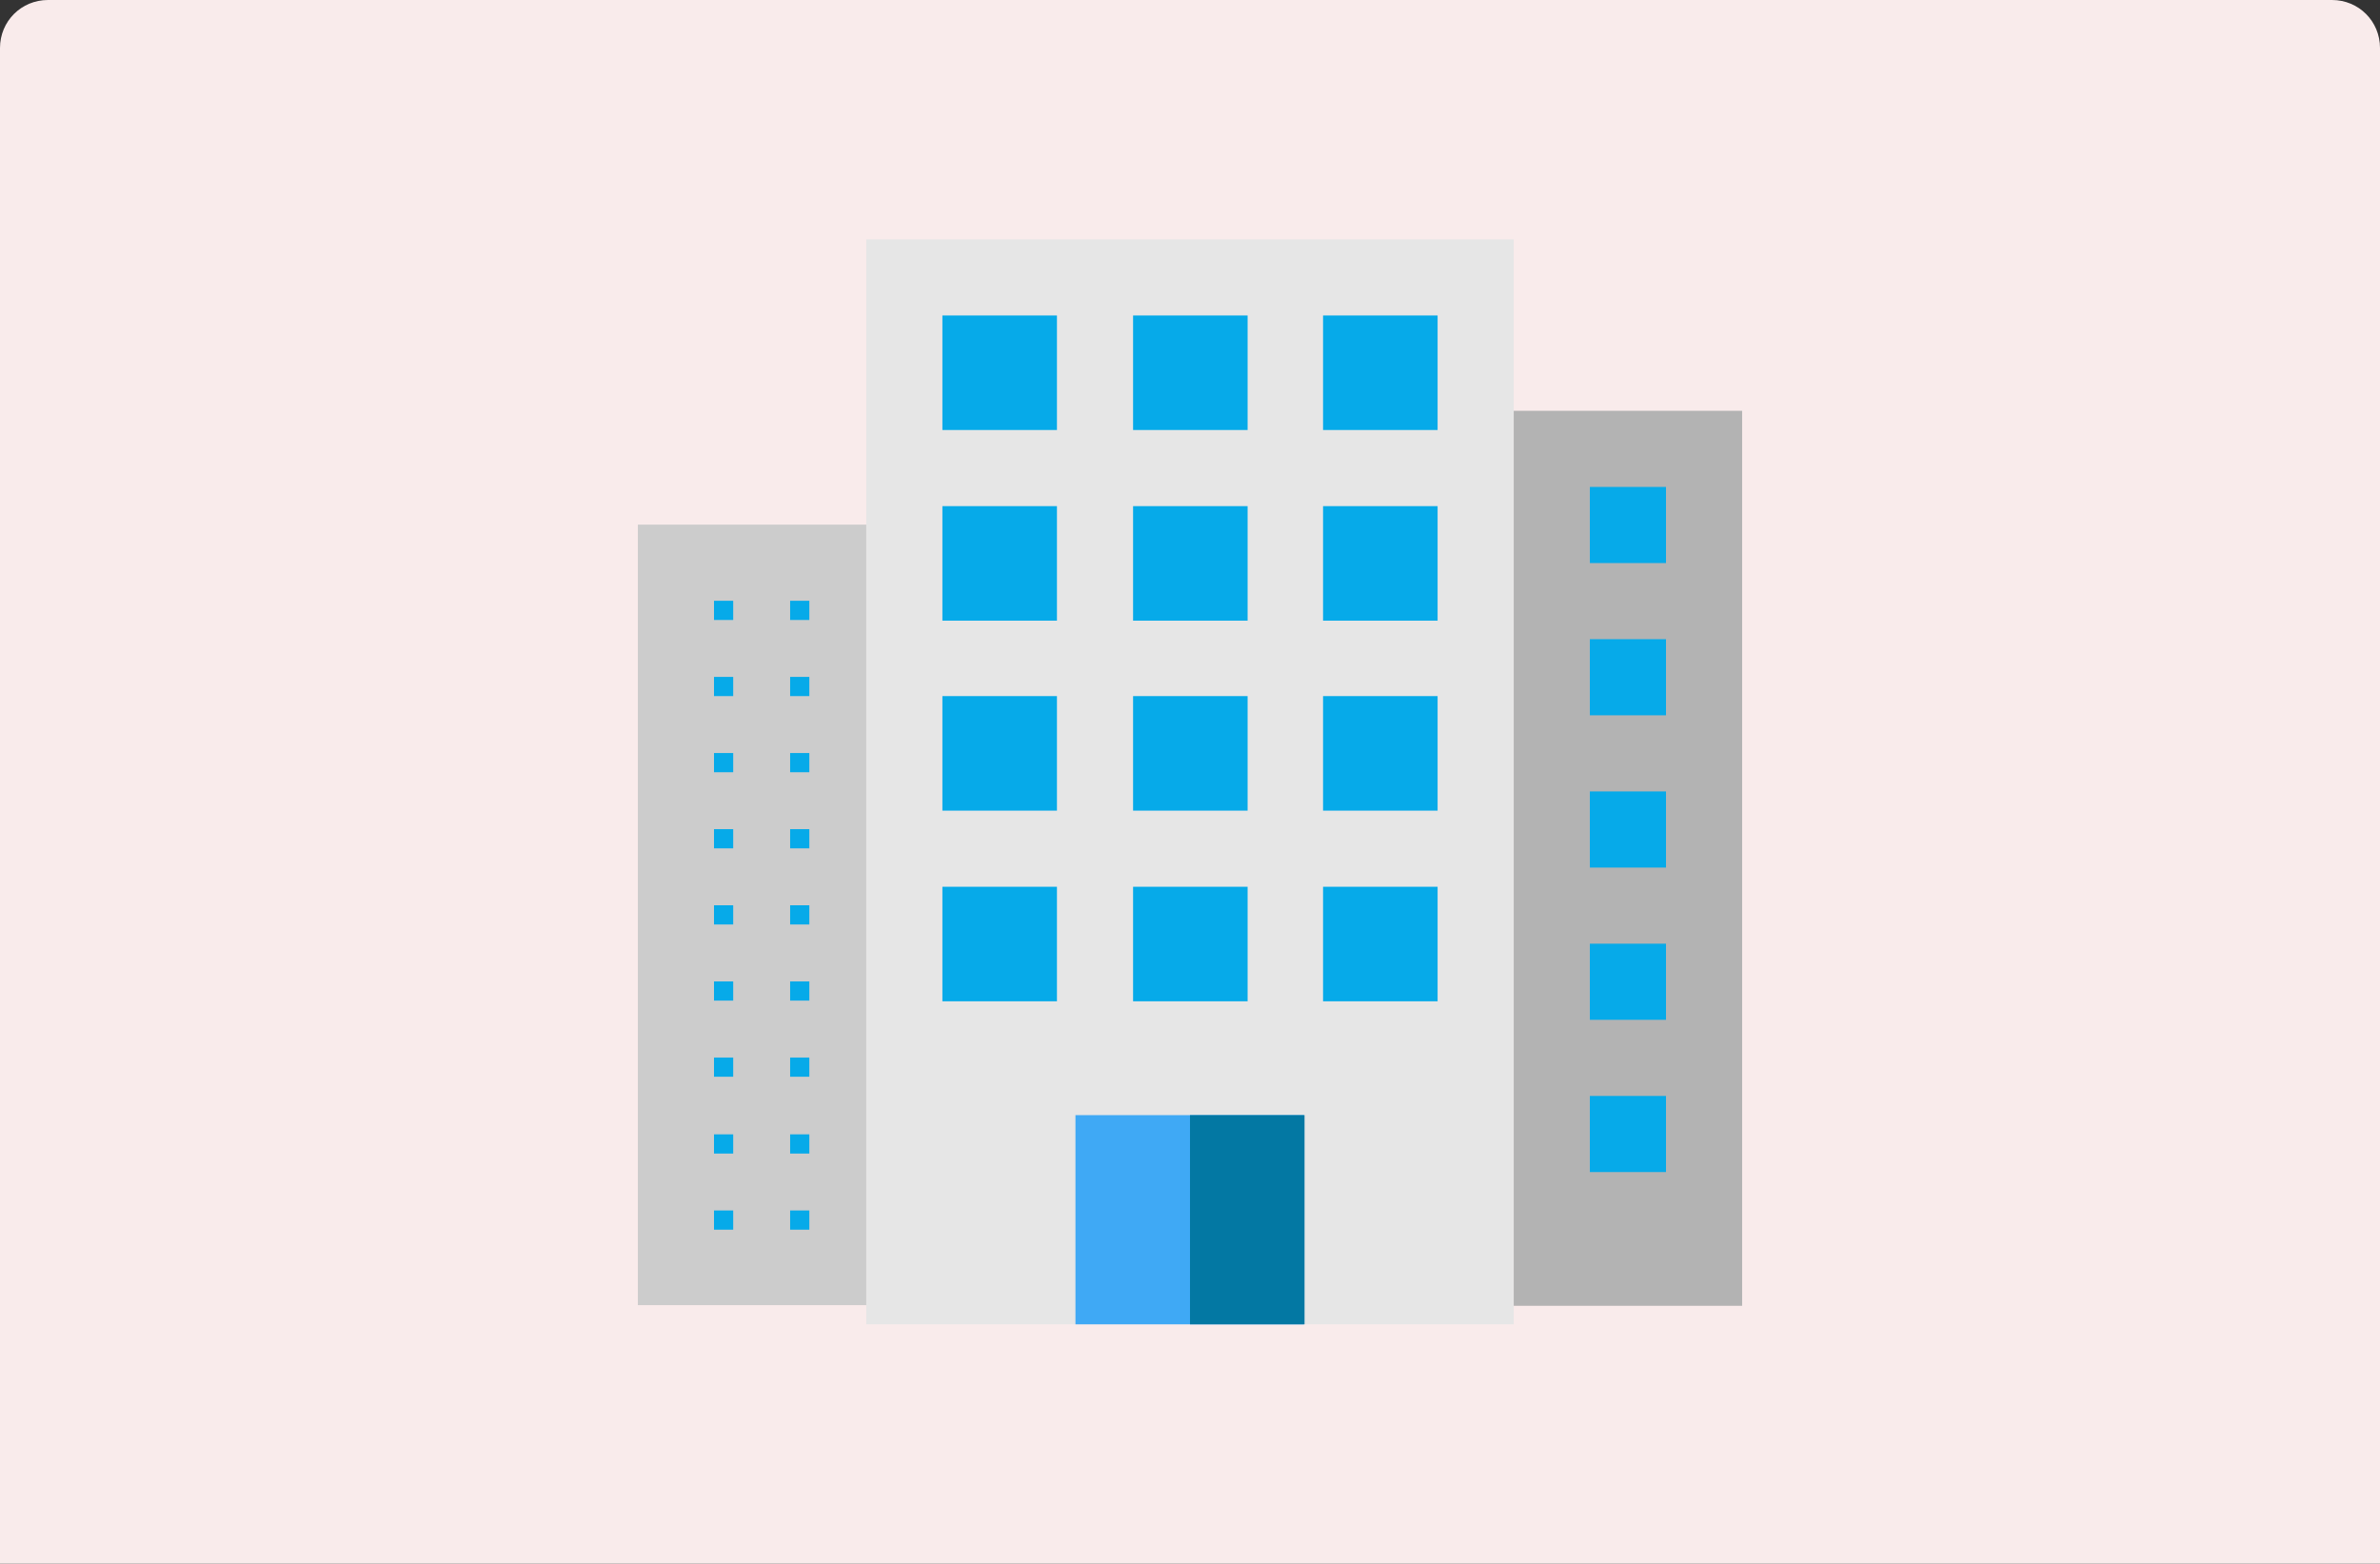<?xml version="1.0" encoding="utf-8"?>
<!-- Generator: Adobe Illustrator 25.2.3, SVG Export Plug-In . SVG Version: 6.00 Build 0)  -->
<svg version="1.1" id="レイヤー_1" xmlns="http://www.w3.org/2000/svg" xmlns:xlink="http://www.w3.org/1999/xlink" x="0px"
	 y="0px" viewBox="0 0 347 228" style="enable-background:new 0 0 347 228;" xml:space="preserve">
<rect x="0" y="0" width="347" height="228" fill="#333333" stroke="none"/>
<style type="text/css">
	.st0{fill:#F9EBEB;}
	.st1{fill:#E6E6E6;}
	.st2{fill:#B3B3B3;}
	.st3{fill:#CCCCCC;}
	.st4{fill:#3FA9F5;}
	.st5{fill:#06AAE9;}
	.st6{fill:#0378A3;}
</style>
<path id="img03" class="st0" d="M7,0h333c3.9,0,7,3.1,7,7l0,0v221l0,0H0l0,0V7C0,3.1,3.1,0,7,0z"/>
<g>
	<path class="st1" d="M126.3,34.9h94.4v158.2h-94.4V34.9z"/>
	<path class="st2" d="M220.7,59.9H254v130.5h-33.3V59.9z"/>
	<path class="st3" d="M93,76.5h33.3v113.8H93V76.5z"/>
	<path class="st4" d="M156.8,162.6h33.3v30.5h-33.3V162.6z"/>
	<g>
		<path class="st5" d="M137.4,46h16.7v16.7h-16.7V46z"/>
		<path class="st5" d="M165.2,46h16.7v16.7h-16.7V46z"/>
		<path class="st5" d="M192.9,46h16.7v16.7h-16.7V46z"/>
		<path class="st5" d="M137.4,73.8h16.7v16.7h-16.7V73.8z"/>
		<path class="st5" d="M165.2,73.8h16.7v16.7h-16.7V73.8z"/>
		<path class="st5" d="M192.9,73.8h16.7v16.7h-16.7V73.8z"/>
		<path class="st5" d="M137.4,101.5h16.7v16.7h-16.7V101.5z"/>
		<path class="st5" d="M165.2,101.5h16.7v16.7h-16.7V101.5z"/>
		<path class="st5" d="M192.9,101.5h16.7v16.7h-16.7V101.5z"/>
		<path class="st5" d="M137.4,129.3h16.7v16.7h-16.7V129.3z"/>
		<path class="st5" d="M165.2,129.3h16.7v16.7h-16.7V129.3z"/>
		<path class="st5" d="M192.9,129.3h16.7v16.7h-16.7V129.3z"/>
		<path class="st5" d="M104.1,87.6h2.8v2.8h-2.8V87.6z"/>
		<path class="st5" d="M115.2,87.6h2.8v2.8h-2.8V87.6z"/>
		<path class="st5" d="M104.1,98.7h2.8v2.8h-2.8V98.7z"/>
		<path class="st5" d="M115.2,98.7h2.8v2.8h-2.8V98.7z"/>
		<path class="st5" d="M104.1,109.8h2.8v2.8h-2.8V109.8z"/>
		<path class="st5" d="M115.2,109.8h2.8v2.8h-2.8V109.8z"/>
		<path class="st5" d="M104.1,120.9h2.8v2.8h-2.8V120.9z"/>
		<path class="st5" d="M115.2,120.9h2.8v2.8h-2.8V120.9z"/>
		<path class="st5" d="M104.1,132h2.8v2.8h-2.8V132z"/>
		<path class="st5" d="M115.2,132h2.8v2.8h-2.8V132z"/>
		<path class="st5" d="M104.1,143.1h2.8v2.8h-2.8V143.1z"/>
		<path class="st5" d="M115.2,143.1h2.8v2.8h-2.8V143.1z"/>
		<path class="st5" d="M104.1,154.2h2.8v2.8h-2.8V154.2z"/>
		<path class="st5" d="M115.2,154.2h2.8v2.8h-2.8V154.2z"/>
		<path class="st5" d="M104.1,165.4h2.8v2.8h-2.8V165.4z"/>
		<path class="st5" d="M115.2,165.4h2.8v2.8h-2.8V165.4z"/>
		<path class="st5" d="M104.1,176.5h2.8v2.8h-2.8V176.5z"/>
		<path class="st5" d="M115.2,176.5h2.8v2.8h-2.8V176.5z"/>
		<path class="st5" d="M231.8,71h11.1v11.1h-11.1V71z"/>
		<path class="st5" d="M231.8,93.2h11.1v11.1h-11.1V93.2z"/>
		<path class="st5" d="M231.8,115.4h11.1v11.1h-11.1V115.4z"/>
		<path class="st5" d="M231.8,137.6h11.1v11.1h-11.1V137.6z"/>
		<path class="st5" d="M231.8,159.8h11.1v11.1h-11.1V159.8z"/>
	</g>
	<path class="st6" d="M173.5,162.6h16.7v30.5h-16.7V162.6z"/>
</g>
</svg>
